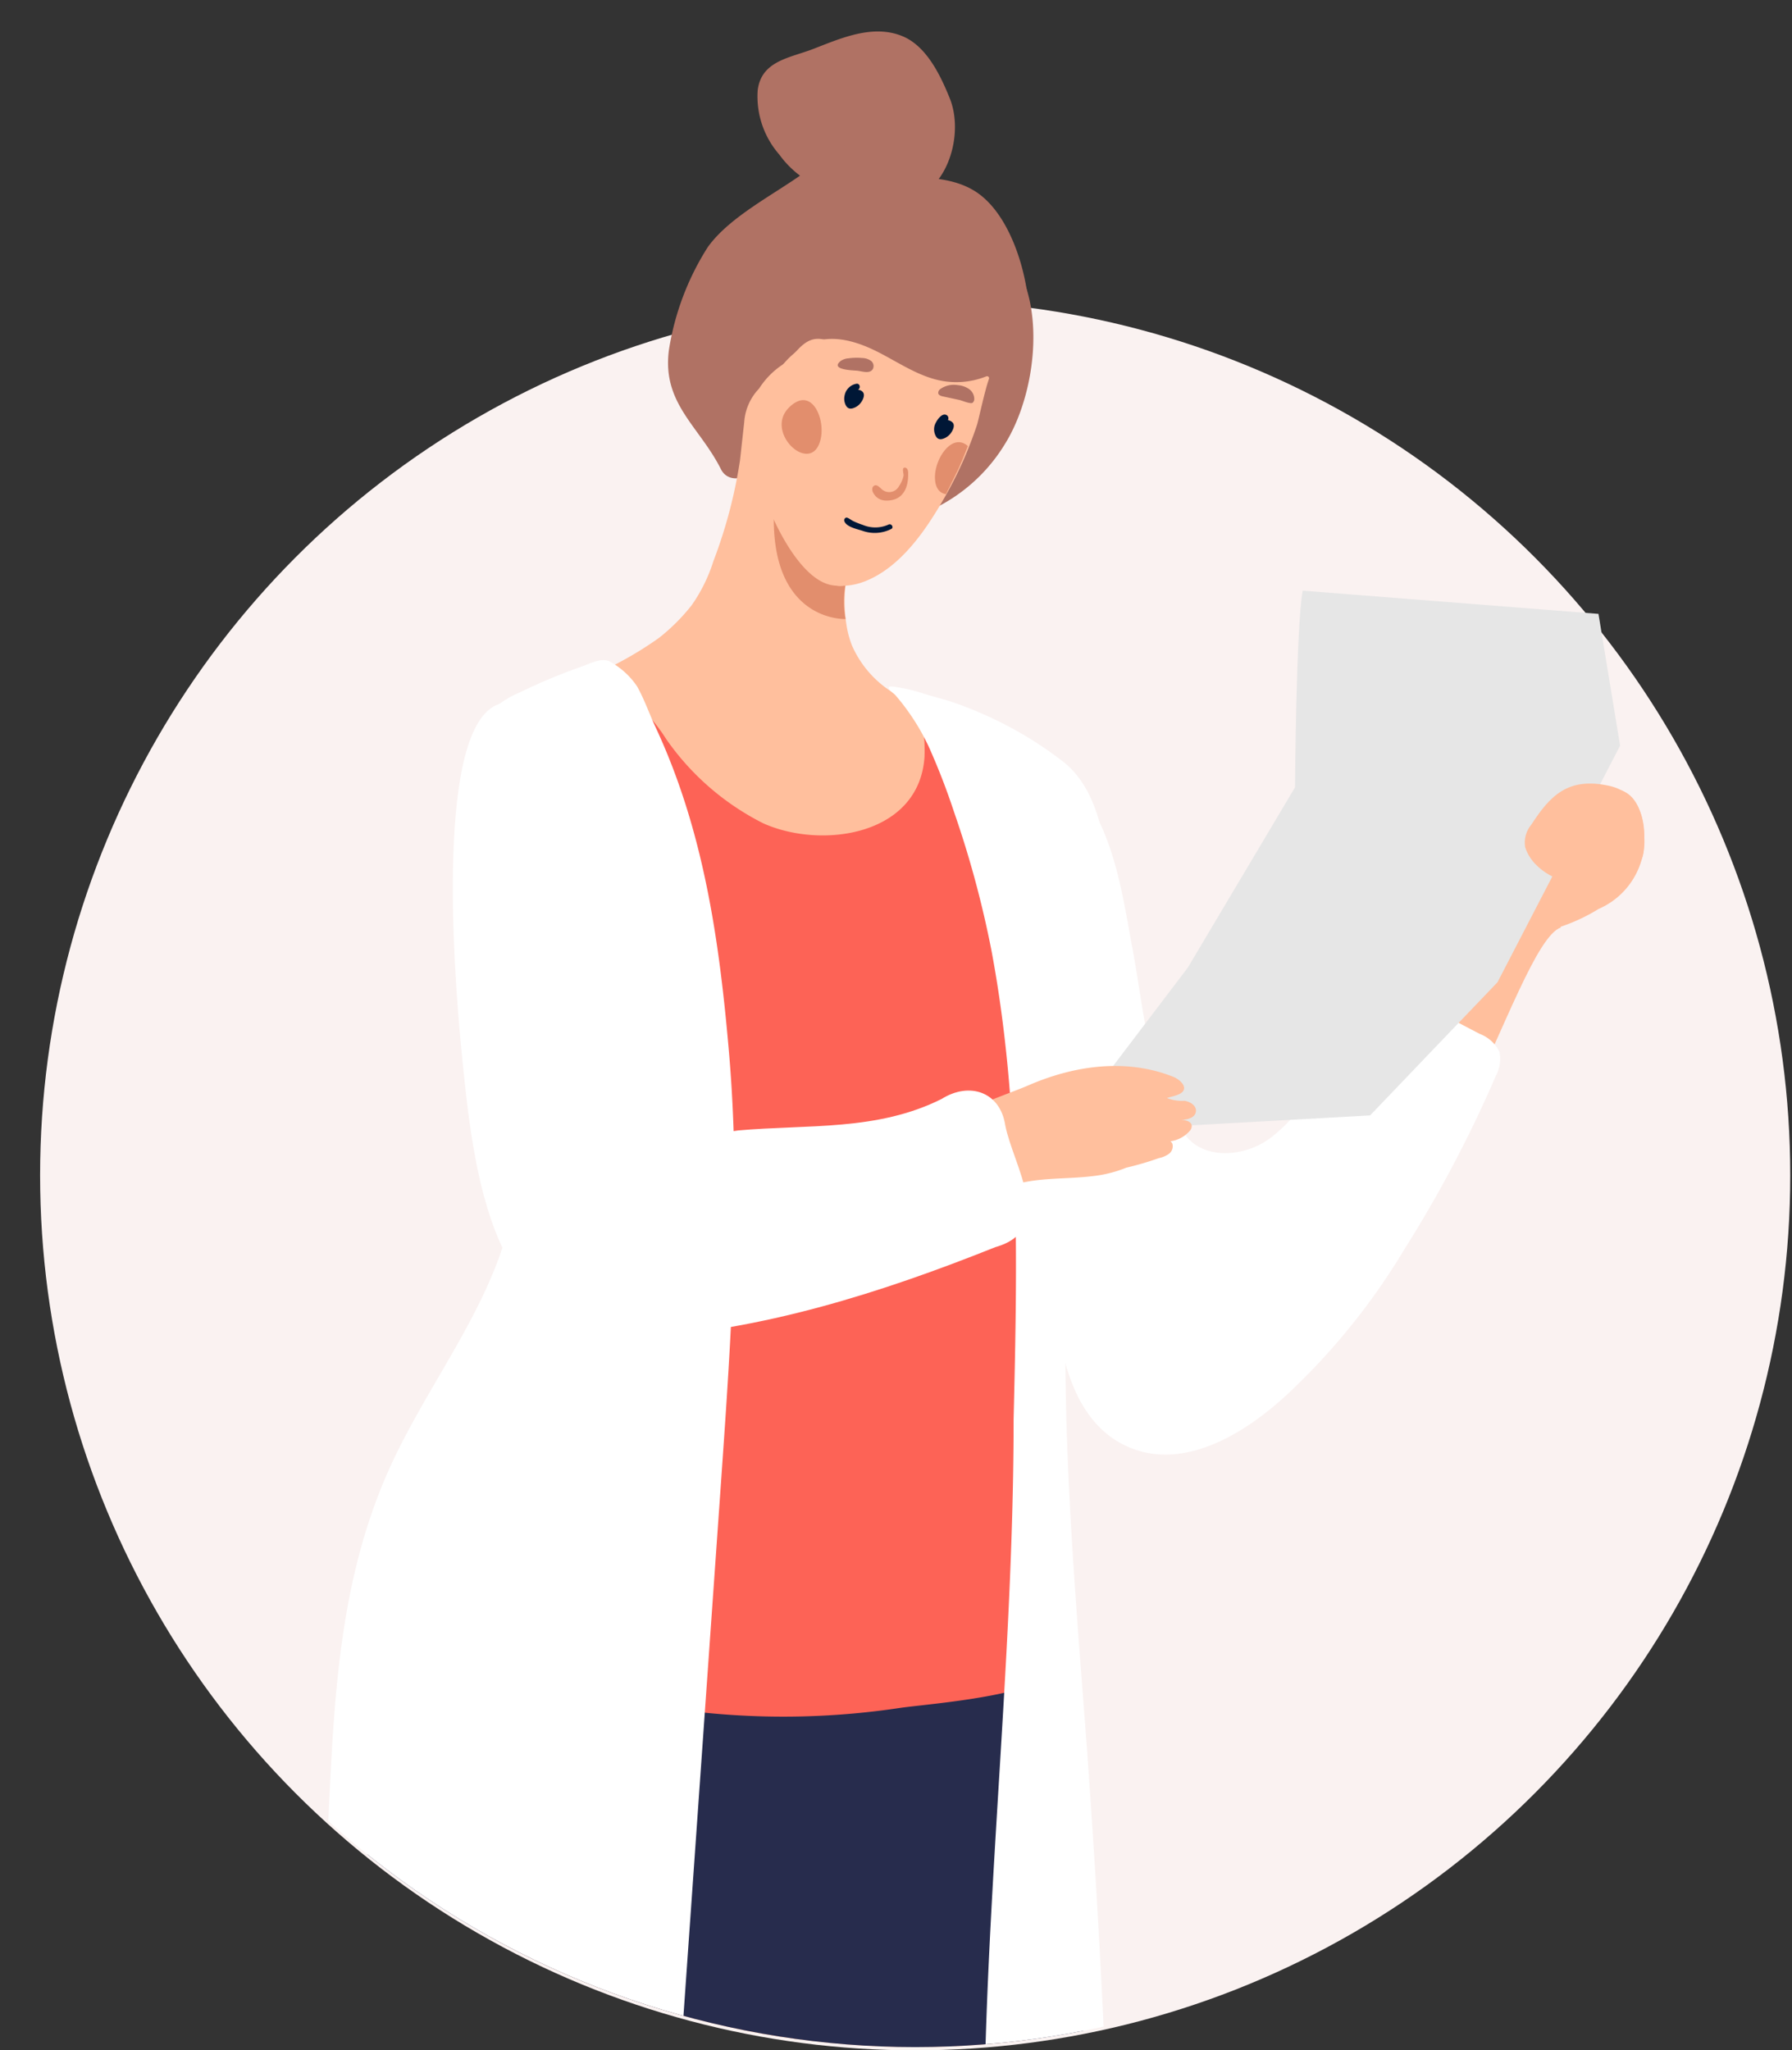 <svg xmlns="http://www.w3.org/2000/svg" width="148.617" height="170.047" xmlns:v="https://vecta.io/nano"><rect width="100%" height="100%" fill="#333333" stroke="none"/><defs><clipPath id="A"><path d="M68.535-28.635c83.082-1.1,76.11,57.378,76.11,97.459A72.573,72.573,0,0,1-.5,68.824C-6.155,30.32-14.546-27.537,68.535-28.635Z" transform="translate(3.827 28.65)" fill="#001736" opacity=".1"/></clipPath></defs><circle cx="75.899" cy="97.474" fill="#faf2f1" r="72.573"/><g clip-path="url(#A)"><g fill="#ffbf9d"><path d="M129.448 76.918c-3.926 1.373-10.653 30.055-20.553 27.293-3.8-1.432-4.7-6.964-2.23-10.138 1.857-2.387 5.776-5.5 7.951-8.041 2.716-3.175 7.264-14.99 11.666-16.191z"/><path d="M122.695 73.107c-.438.52-.626 1.206-.513 1.876.644 2 3.959 2.54 5.686 2.313a15.23 15.23 0 0 0 4.711-1.912 6.32 6.32 0 0 0 3.8-5.523c-.019-2.83-.9-4.105-2.215-4.4-3.475-.773-9.943 5.285-11.469 7.646z"/></g><g fill="#b07264"><path d="M69.163 43.228c-2.309-.555-4.385-1.82-5.938-3.616-2.475-2.929-.149-6.976 1.72-9.86 1.691-2.608 4.376-3.812 6.419-5.948 2.32-2.424 3.517-5.928 7.56-5.348 8.424 1.21 7.851 12.859 4.426 18.357a14.06 14.06 0 0 1-11.062 6.742 11.31 11.31 0 0 1-3.125-.327z"/><path d="M84.271 28.796c-.161.244-.343.474-.544.687-2.791 2.969-7.1 2.061-10.406.434-.676-.334-1.339-.7-2.024-1.012a4.1 4.1 0 0 0-1.922-.578 6.61 6.61 0 0 0-3.5 1.36c-.917.71-5.232 8.624-4.345 9.3-3.052-2.454-4.93-6.08-5.173-9.989-.369-6.574 4.68-12.458 10.917-14.018a6.67 6.67 0 0 1-.891-9.409 6.67 6.67 0 0 1 9.452-.044c1.145 1.354 1.705 3.108 1.554 4.875s-.997 3.402-2.354 4.543c2.559-1.967 7.04 3.517 8.106 5.032 1.819 2.598 3.144 5.775 1.13 8.819z"/><path d="M69.798 13.507c-.985-.773-2.109.083-3 .738-2.522 1.855-6.263 3.689-8.1 6.251a22.3 22.3 0 0 0-3.221 8.519c-.593 4.453 2.525 6.337 4.317 9.907.7 1.389 2.851.685 2.85-.771a8.53 8.53 0 0 1 3.16-6.548c2.584-2.291 3.819-1.5 6.441-.341 2.252.992 4.459 1.965 6.981 1.475 3.2-.623 6.237-3.51 6.109-6.889-.123-3.261-1.605-8.309-4.611-10.073-3.316-1.948-7.364-.091-9.967-3.225-1.3-1.57-4.036.512-2.847 2.2 1.939 2.746 4.378 3.346 7.584 3.551 1.563.1 2.208-.122 3.627 1.138a7.94 7.94 0 0 1 2.144 4.409c.841 4.12-.5 5.511-4.211 5.084-3.654-.42-7.785-3.982-11.454-1.868-3.464 2-6.04 7.256-6.015 11.091l2.849-.772c-1.543-3.036-4.646-4.993-3.875-8.853.441-1.918 1.105-3.778 1.979-5.542 1.25-2.478 3.709-3.028 5.6-4.793.469-.436 2.826-4.029 3.212-3.919.414.114.823-.476.448-.769z"/></g><path d="M66.679 30.953a4.44 4.44 0 0 0-3.742 1.291c-.71.745-1.139 1.714-1.214 2.74l-.352 3.194a40.32 40.32 0 0 1-2.207 8.363 13.35 13.35 0 0 1-1.8 3.652 16.17 16.17 0 0 1-2.708 2.707c-2.071 1.476-4.325 2.676-6.706 3.569-2.372 1.008-4.424 1.512-5.076 4.382-.489 2.157.539 4.655 1.7 6.418 4.3 7.885 13.9 12.589 19.1 20.087 2.981 4.3 7 8.753 12.138 8.672 5.052-.079 9.136-4.806 10.36-9.854 1.126-4.646-.623-8.827-.189-13.328.27-2.8 1.938-4.6.8-7.591-1.96-5.143-8.258-5.2-12.316-7.574-1.694-.922-3.034-2.38-3.809-4.146a7.92 7.92 0 0 1-.4-1.373 12.57 12.57 0 0 1-.135-3.64c.286-3.156 1.381-6.572 1.947-9.679a19.26 19.26 0 0 0 .338-3.012v-.341c-.07-1.579-.491-3.123-1.232-4.52-.513-1.262-1.51-2.267-2.768-2.79-1.729-.462-2.353 1.232-3.477 2.042-1.26.828-2.205 2.054-2.686 3.482-.245.752-.427 1.523-.544 2.305z" fill="#ffbf9d"/><path d="M70.113 48.526a7.81 7.81 0 0 0 .014 2.813s-6.431.289-5.926-9.321c0 0 3.297 7.378 5.912 6.508z" fill="#e28e6d"/><path d="M73.682 14.67a14.57 14.57 0 0 1-3.531-.6 6.26 6.26 0 0 1-2.958-2.153c-.951-1.1-2.191-3.027-.823-4.405.535-.538 2.48-.9 3.239-1.177 1.514-.545 3.311-1.277 4.728.046 1.092 1.239 1.564 2.906 1.284 4.534a3.35 3.35 0 0 1-1.193 2.157c-.358.236-.981.294-1.384.511-1.583.85-.7 2.994.848 3.131 4.3.383 6.234-5.183 4.877-8.555-.759-1.884-1.905-4.295-3.876-5.137-2.468-1.052-5.131.142-7.439 1.034-1.958.756-4.33.981-4.619 3.457-.127 1.939.52 3.85 1.8 5.312a8.09 8.09 0 0 0 5.11 3.223c1.38.193 3.609.5 4.508-.8.248-.367-.228-.769-.571-.578z" fill="#b07264"/><path d="M63.437 41.291c.771 2.231 3.04 6.935 5.675 7.26a5.4 5.4 0 0 0 2.661-.355c2.958-1.185 5.027-4.251 6.567-6.941l.063-.11q.562-.991 1.046-2 .463-.963.857-1.947.387-.959.713-1.937c.128-.379.645-2.852 1-3.836.023-.063.006-.134-.044-.18s-.121-.057-.182-.029c-1.135.453-2.371.587-3.577.389-1.866-.314-3.486-1.407-5.16-2.286s-3.615-1.569-5.442-1.009a6.13 6.13 0 0 0-3.434 3.146c-1.636 3.023-1.907 6.6-.743 9.835z" fill="#ffbf9d"/><g fill="#e28e6d"><path d="M66.167 33.281c1.393-.571 2.212 1.585 1.909 3.061-.669 3.256-4.763-.417-2.651-2.533a2.32 2.32 0 0 1 .742-.528zm11.374 6.184c-.034.982.369 1.435.912 1.519l1-2.025q.441-.974.813-1.966a1.51 1.51 0 0 0-.142-.112c-1.218-.848-2.529 1.081-2.583 2.584z"/></g><path d="M72.391 30.601c.112-.228.052-.504-.145-.664a1.28 1.28 0 0 0-.739-.245c-.39-.035-.782-.025-1.169.03a1.25 1.25 0 0 0-.615.215c-.93.741 1.028.775 1.357.807s.836.21 1.139.031c.072-.041.132-.101.172-.174z" fill="#b07264"/><g fill="#001736"><path d="M71.427 33.35c-.168.246-.415.426-.7.511-.322.09-.5-.046-.626-.345a1.21 1.21 0 0 1-.057-.707c.09-.504.486-.897.99-.984.266-.038.357.318.165.472l-.039.03c.146.006.284.067.386.171.216.233.04.621-.119.852zm7.601 1.72a.26.26 0 0 0-.03-.036c-.107-.099-.24-.166-.384-.191.075-.127.048-.291-.064-.387-.438-.337-.982.556-1.053.89a1.2 1.2 0 0 0 .058.706c.123.3.3.435.625.346a1.29 1.29 0 0 0 .7-.511c.154-.219.321-.582.148-.817z"/></g><path d="M75.116 38.794a.2.2 0 0 0-.127-.008c-.207.06-.031.506-.054.662a2.28 2.28 0 0 1-.369.854c-.132.266-.384.452-.678.499s-.591-.052-.799-.264c-.163-.138-.336-.34-.541-.279-.112.04-.192.141-.205.26s.013.235.069.338a1.19 1.19 0 0 0 1.065.66c1.412.029 1.881-1.061 1.839-2.293a.65.65 0 0 0-.064-.307.29.29 0 0 0-.136-.122z" fill="#e28e6d"/><path d="M78.2 32.877c-.158-.034-.345-.095-.386-.251-.014-.148.057-.29.183-.368a1.94 1.94 0 0 1 1.436-.317 1.94 1.94 0 0 1 .913.31c.274.184.444.489.454.819a.43.43 0 0 1-.131.329c-.167.137-.882-.179-1.1-.227z" fill="#b07264"/><path d="M73.906 43.876c-.736.37-1.591.425-2.368.15-.417-.138-1.383-.323-1.52-.83-.038-.143.1-.313.251-.258.183.069.337.205.515.292.257.118.52.221.788.309a2.65 2.65 0 0 0 2.123-.037c.247-.109.462.259.211.374z" fill="#001736"/><path d="M44.529 114.951a53.73 53.73 0 0 0 1.219-7.724l.087-.044c1.158-.691 1.549-2.182.879-3.352-.179-.263-.333-.542-.463-.832l.741-7.262c.06-1.293-.416-2.554-1.317-3.484.576-10.613-1.632-21.23-3.417-31.636-.12-.613-.386-1.187-.776-1.675 2.414-1.677 7.172-3.461 9.921-1.782 1.527 1.126 2.831 2.527 3.844 4.132 2.057 2.96 4.821 5.361 8.04 6.984 4.8 2.17 12.954 1.065 13.386-5.515.033-1.023-.031-2.048-.19-3.059-.075-.622-.066-1.406.5-1.684.484-.149 1.011-.023 1.374.33 1.2.9 2.708 1.042 3.99 1.831a11.12 11.12 0 0 1 3.1 3 24.81 24.81 0 0 1 3.466 7.615 69 69 0 0 1 2.242 12.957c1.011 10.559-.613 21.204-4.726 30.982-1.084 2.697-2.376 5.305-3.866 7.8-3.2 5.119-7.492 8.527-14.969 8.2-9.691-.423-18.475-6.237-26.343-11.363l-.979-.626a5.2 5.2 0 0 0 4.257-3.793z" fill="#fd6356"/><path d="M83.47 213.096c-.928 7.754-1.468 15.549-2.347 22.944l-3.263 27.857c-.399 2.19-.459 4.429-.18 6.638.725 4.032 5.933 7.435 8.842 9.186 1.718 1.013 3.509 1.898 5.357 2.648 2.069.861 4.373.839 4.16 4.127H68.067a2.18 2.18 0 0 1-1.949-2.125c-.355-3.765 1.3-7.907 1.352-11.823.087-8.384-.473-16.761-1.675-25.059-1.539-10.549-1.455-22-1.905-32.749-.399-6.759-.304-13.539.284-20.284.6-5.621-.408-9.769-1.475-15.4a130.53 130.53 0 0 1-1.572-37.75c.693-6.653 1-15.8 4.872-21.344 5.4-7.719 13.354-4.388 16.792 3.481 2.06 4.712 2.131 10.019 2.16 15.161.141 24.748 1.501 49.95-1.481 74.492z" fill="#ffbf9d"/><path d="M66.304 286.495c-.04-.025-.078-.054-.114-.085-1.146-1.03-.548-4.057-.329-5.379.066-.4.177-.863.516-1.014a.99.99 0 0 1 .7.05c4.151 1.336 8.319 2.971 12.529 4.021.667-.792 1.362-1.5 2.043-2.248.737-.81 1.305-1.937 2-2.82a6.1 6.1 0 0 1 1.156-1.383c.506-.292.647.029 1.162.457 1.629 1.426 3.451 2.616 5.412 3.535 2.327 1.012 4.918.981 4.66 4.866z" fill="#001736"/><path d="M62.851 179.999q-3.636 12.992-6.157 26.263c-3.436 18.088-3.937 36.483-7.5 54.423a50.56 50.56 0 0 0-1.371 12.242 37.17 37.17 0 0 0 .668 5.153c.3 1.554.962 2.756 1.352 4.265.317 1.151.32 2.365.009 3.517a1.09 1.09 0 0 1-.476.634H35.897c-.266-1.664 1.109-4.061 2.182-7.418.017-.048.032-.1.048-.148 2.546-8.132.251-15.3-.633-23.38a287.15 287.15 0 0 1-1.908-43.106c.591-13.765 3.452-27.185 4.49-40.837.714-9.409.063-19.022 2.936-28.141 2.083-6.613 10.574-17.869 18.134-17.231 4.511.38 8.026 4.432 9.246 8.792 3.536 12.65-.35 21.806-4.167 33.723q-1.792 5.591-3.374 11.249z" fill="#ffbf9d"/><path d="M35.263 286.491l.347-.88q.322-.821.636-1.646.142-.371.285-.741c.141-.437.308-.866.5-1.283.126.066.165.457.21.617l.2.712c.1.359.2.527.587.378 2.771-1.07 5.526-2.731 8.364-3.09a4.48 4.48 0 0 1 3.484.643c.89.839 1.679 1.778 2.351 2.8l.6.825c.231.284.352.643.341 1.009 0 .048-.016.369-.041.661z" fill="#001736"/><path d="M32.008 131.808c0 .092 10.293.579 11.233.631l22.925 1.289 11.462.644a41.53 41.53 0 0 0 4.724.242l5.649-.3a.91.91 0 0 1 .766.2c.107.158.159.347.15.538l.695 15.462q.263 11.1.235 22.2c-.038 14.789.518 29.985-2.22 44.558-2.443.765-5.886-.293-8.465-.277-10.9.066-21.828-.454-32.726-.223-1.864.039-15.357 1.189-15.716-.481-.945-4.595-.6-9.695-.691-14.383-.233-11.424-.649-22.855-.2-34.28q.691-17.932 2.179-35.82z" fill="#272c4d"/><path d="M36.134 130.851c.625-.499 1.153-1.11 1.557-1.8a73.1 73.1 0 0 0 4.7-8.814 94.2 94.2 0 0 0 5.756-17.311c1.103-4.943 1.95-9.94 2.537-14.971 1.43 5.437 4.632 9.443 10.2 10.047 6 .649 11.8-1.731 17.782-1.526 3.1.1 6.015-1.967 7.583-5.024.67-1.611 1.026-3.335 1.048-5.08a32.99 32.99 0 0 0 .071-3.252 15.58 15.58 0 0 1-.236-2.149c.03-.21.193-.41.376-.38s.29.283.349.5c1.94 7.136-.832 15.21-1.427 22.4-.936 11.31.912 22.222 1.8 33.406a2.21 2.21 0 0 1-.139 1.219c-.413.76-1.565 1.35-3.045 1.811-3.464 1.083-8.72 1.469-10.462 1.729a65.1 65.1 0 0 1-15.761.424c-2.772-.264-23.259-3.328-23.019-7.055q.135-2.082.33-4.174z" fill="#fd6356"/><g fill="#fff"><path d="M60.461 87.321c1 11.676.187 23.423-.63 35.113l-5.144 73.087-15.5-.433c-1.046-.03-13.883.032-13.9-.612-.423-13.038.976-26.237 1.725-39.265.652-11.353.494-22.653 5.2-33.231 3.055-6.867 8.034-12.9 9.957-20.167 2-7.561.462-15.559-1.2-23.2-.921-4.24-1.022-8.28-1.533-12.57-.258-2.162-.411-5.223 1.163-6.963a7.93 7.93 0 0 1 2.506-1.65 45.9 45.9 0 0 1 5.059-2.119c.683-.236 1.645-.769 2.342-.478a6.42 6.42 0 0 1 2.339 2.108c.594 1.063.988 2.218 1.5 3.319 4.003 8.565 5.309 17.675 6.116 27.061zm23.601 30.4c0 25.716-4.027 51.672-1.781 77.379 2.652.387 5.757-.019 8.489-.053a2.52 2.52 0 0 0 1.532-.352c.833-.639.05-4.586.02-5.631q-.1-3.406-.218-6.813-.228-6.59-.531-13.179-.6-12.979-1.571-25.936c-1.365-17.906-2.915-36.043.037-53.88.763-4.61 1.826-9.2 1.9-13.872.063-3.972-.431-9.618-3.775-12.219a31.17 31.17 0 0 0-5.771-3.546 33.27 33.27 0 0 0-3.142-1.3c-.92-.326-1.872-.54-2.8-.84a11.98 11.98 0 0 0-1.89-.454 3.68 3.68 0 0 0-.662-.092c-.572.023.233.578.35.713.385.44.744.9 1.083 1.379a18.3 18.3 0 0 1 1.737 3 56.31 56.31 0 0 1 2.061 5.34 84.15 84.15 0 0 1 3.111 11.548c2.385 12.776 2.133 25.875 1.821 38.808z"/><path d="M96.865 91.597c.384.888.862 1.733 1.426 2.519 1.549 2.124 4.973 1.844 7.071.261 3.276-2.474 5.16-6.855 7.037-10.374a3.56 3.56 0 0 1 1.784-1.932c.92-.156 1.866.055 2.632.588l5.9 3.086c.716.269 1.303.802 1.64 1.489.136.674.032 1.375-.294 1.98a104.56 104.56 0 0 1-7.607 14.424 55.35 55.35 0 0 1-9.622 11.934c-3.558 3.33-8.541 6.337-13.061 4.514-5.131-2.07-6.17-8.751-6.425-14.277q-.7-15.24-1.283-30.486c-.082-2.319-.328-4.63-.737-6.914-.216-1.482-.202-2.988.041-4.465.371-2.4 3.965 1.2 4.562 2.057 2.568 3.7 3.2 8.4 4 12.723.804 4.306 1.147 8.823 2.936 12.873z"/></g><path d="M108.037 48.987c-.552 3.067-.636 16.31-.636 16.31L98.51 80.248 89.951 91.52l1.245 2.231 22.432-1.245 10.566-11.044 10.167-19.62-1.794-10.929z" fill="#e6e6e6"/><path d="M85.308 90.006c-2.962 1.282-11.1 3.582-10.059 8.109 1.284 5.6 6.858.488 9.741-.076 1.889-.369 3.817-.264 5.717-.506a10.32 10.32 0 0 0 2.708-.693 24.88 24.88 0 0 0 2.688-.788c.297-.059.579-.177.828-.349a.79.79 0 0 0 .309-.809c-.043-.144-.153-.257-.295-.303s-.299-.02-.418.071c.848.071 1.676-.286 2.208-.95.351-.6-.271-.842-.83-.83.517-.011 1.181-.146 1.271-.669.085-.5-.469-.859-.958-.917-.491.027-.983-.051-1.442-.228.408-.155 1.409-.258 1.425-.817.01-.407-.542-.8-.861-.93-3.904-1.572-8.225-.965-12.032.685z" fill="#ffbf9d"/><path d="M52.893 110.977c10.308-.635 20.066-3.712 29.657-7.545 5.088-1.438 1.469-6.745.816-10.124-.423-2.757-2.968-3.61-5.269-2.168-5.344 2.68-11.082 2.1-16.876 2.614C53.8 94.986 55.93 87 54.183 80.436c-3.252-8.206-3.628-25.112-12.8-22.046-5.31 1.776-3.731 22.2-3.165 28.169 1.082 11.421 2.546 24.066 14.675 24.418z" fill="#fff"/><path d="M127 68.39c-.438.52-.626 1.206-.513 1.877.644 2 3.078 3.071 4.819 3.1 1.537.024 1.179.093 2.661-.664 2.127-1.085 2.419-.9 2.4-3.391-.018-2.831-1.571-3.839-2.885-4.133-3.462-.774-4.952.851-6.482 3.211z" fill="#ffbf9d"/></g></svg>